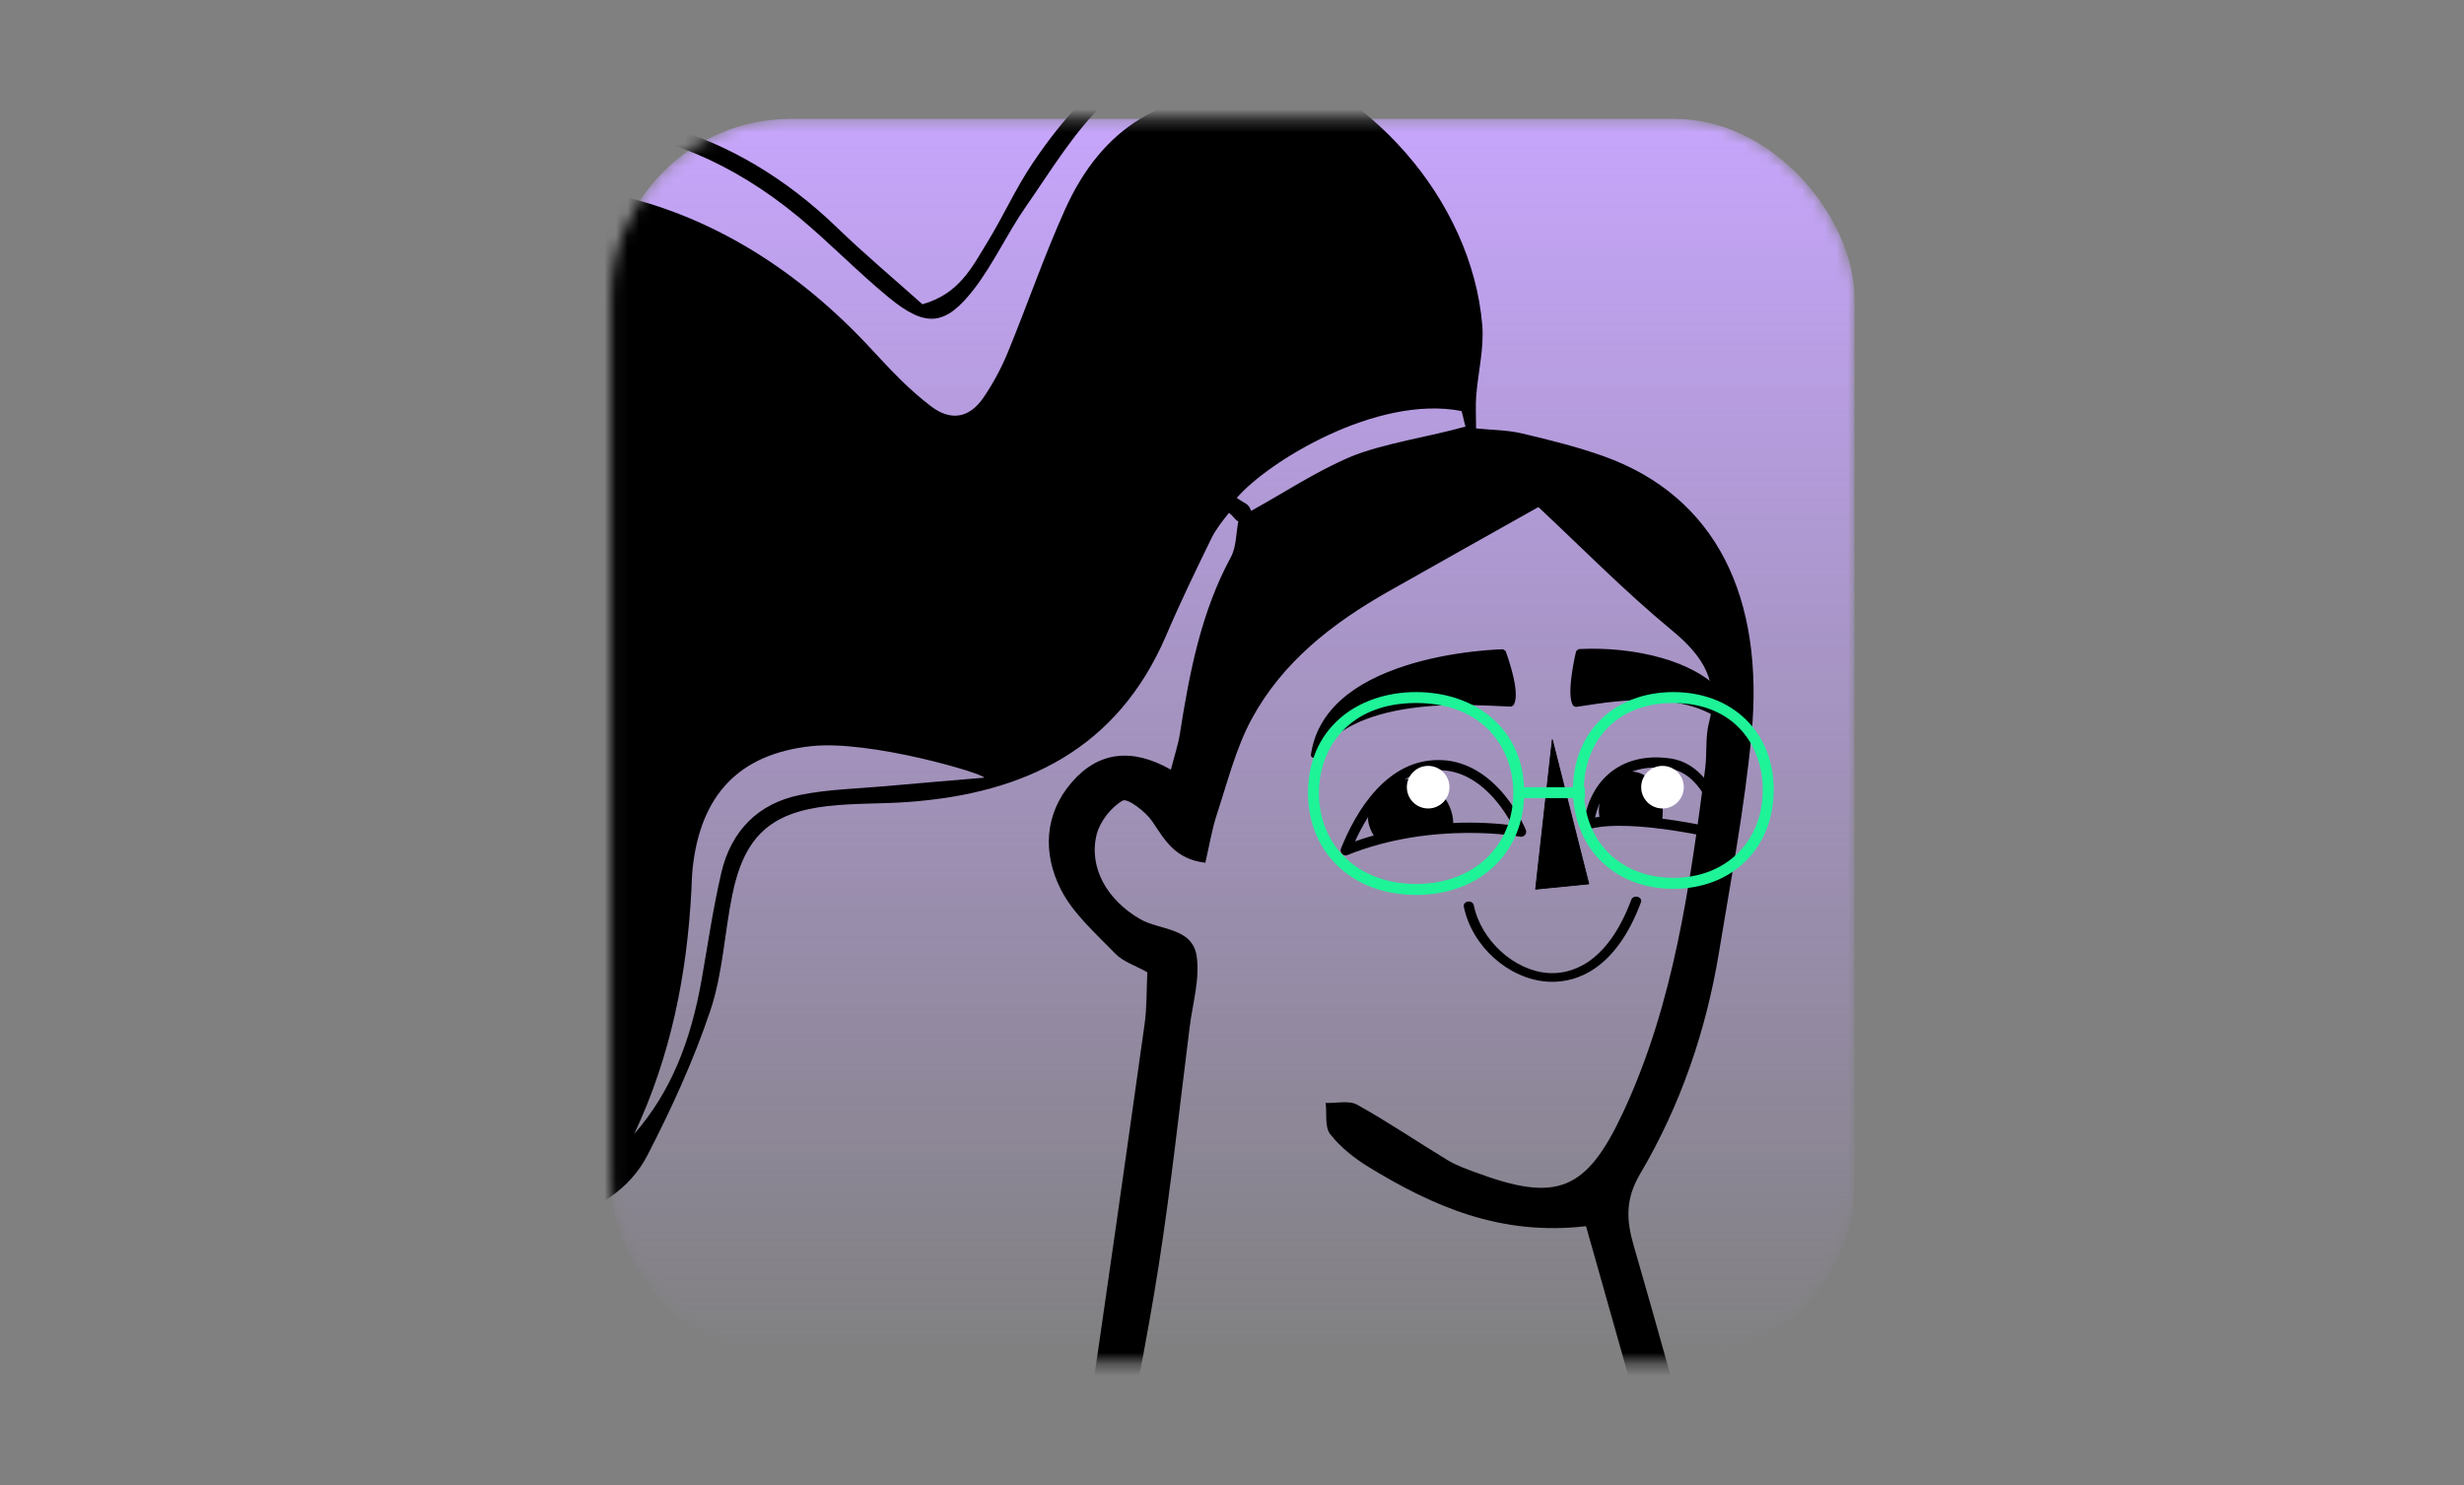<svg width="214" height="129" viewBox="0 0 214 129" fill="none" xmlns="http://www.w3.org/2000/svg">
<rect x="0" y="0" width="214" height="129" fill="#808080" stroke="none"/>
<mask id="mask0_950_8979" style="mask-type:alpha" maskUnits="userSpaceOnUse" x="53" y="10" width="109" height="109">
<rect x="53.06" y="10.33" width="108" height="108" rx="15.607" fill="#C6A5FB"/>
</mask>
<g mask="url(#mask0_950_8979)">
<rect x="53.06" y="10.33" width="108" height="108" rx="15.607" fill="url(#paint0_linear_950_8979)"/>
<path fill-rule="evenodd" clip-rule="evenodd" d="M108.664 44.379C111.63 42.733 114.333 40.941 117.264 39.697C120.004 38.536 124.405 37.888 127.281 37.05C127.152 36.663 127.062 36.094 126.934 35.707C119.6 34.262 110.073 40.137 107.413 43.255C108.265 43.835 108.401 43.714 108.664 44.379ZM55.083 98.506C58.2 94.921 59.977 90.614 60.956 84.992C61.491 81.927 61.944 78.838 62.648 75.812C63.498 72.165 65.86 69.79 69.48 69.057C71.897 68.564 74.407 68.515 76.875 68.294C79.742 68.033 82.611 67.8 85.48 67.557C85.478 67.212 75.593 64.266 70.471 64.815C64.157 65.492 60.802 69.094 60.145 75.531C60.084 76.121 60.08 76.716 60.049 77.31C59.667 84.644 58.269 91.727 55.083 98.506ZM112.207 8.335C107.307 4.458 100.625 4.486 96.023 8.845C93.292 11.432 91.277 14.824 89.09 17.96C87.489 20.257 86.31 22.874 84.611 25.087C82.113 28.337 80.405 28.481 77.215 25.862C74.482 23.619 72.014 21.044 69.287 18.794C57.79 9.314 45.188 9.137 32.02 14.491C29.287 15.6 27.111 17.499 25.572 20.19C26.506 20.184 27.285 19.889 28.06 19.574C45.513 12.471 62.113 16.062 75.147 29.759C76.166 30.832 77.149 31.939 78.201 32.972C79.042 33.797 79.93 34.586 80.864 35.297C82.605 36.619 84.209 36.3 85.41 34.545C86.238 33.331 86.952 32.008 87.513 30.647C89.208 26.536 90.651 22.31 92.471 18.258C95.725 10.997 101.163 7.762 108.961 8.14C109.949 8.188 110.936 8.259 112.207 8.335ZM137.747 106.515C130.35 107.383 124.476 104.801 118.875 101.38C117.632 100.622 116.425 99.658 115.529 98.524C115.044 97.908 115.246 96.734 115.136 95.811C116.061 95.844 117.158 95.565 117.883 95.969C120.566 97.462 123.114 99.202 125.745 100.793C126.495 101.246 127.345 101.54 128.17 101.847C135.24 104.481 137.789 103.476 141.003 96.553C145.382 87.127 146.765 76.945 148.096 66.762C148.267 65.436 148.096 64.04 148.427 62.769C149.35 59.231 147.914 56.993 145.242 54.788C141.073 51.346 137.264 47.459 133.61 44.049C129.43 46.402 124.974 48.889 120.539 51.406C115.735 54.134 111.4 57.492 108.713 62.449C107.336 64.99 106.62 67.908 105.702 70.688C105.257 72.028 105.035 73.44 104.684 74.944C102.006 74.624 101.152 72.93 100.067 71.341C99.483 70.486 97.913 69.312 97.501 69.548C96.502 70.125 95.536 71.346 95.246 72.487C94.521 75.369 96.177 78.213 99.039 79.849C100.747 80.826 103.542 80.566 103.926 83.034C104.23 85.001 103.588 87.131 103.329 89.182C102.453 96.112 101.707 103.064 100.629 109.963C99.575 116.708 98.175 123.4 96.925 130.116C96.789 130.845 96.818 131.689 96.453 132.277C95.959 133.066 95.156 133.66 94.484 134.337C93.929 133.44 92.85 132.5 92.916 131.653C93.092 129.453 93.907 127.316 94.232 125.118C96.003 113.064 97.718 101.004 99.411 88.938C99.613 87.49 99.571 86.007 99.647 84.458C98.598 83.868 97.546 83.544 96.873 82.848C95.16 81.076 93.184 79.36 92.108 77.212C90.574 74.155 90.684 70.758 93.053 67.99C95.364 65.29 98.295 64.927 101.692 66.859C102.016 65.591 102.33 64.67 102.477 63.726C103.309 58.423 104.309 53.187 106.903 48.394C107.382 47.51 107.345 46.335 107.547 45.294C107.253 45.17 107.018 44.69 106.725 44.565C106.243 45.151 105.571 46.032 105.246 46.696C103.88 49.492 102.521 52.299 101.298 55.162C97.053 65.107 88.962 68.917 78.938 69.662C76.598 69.837 74.234 69.759 71.906 70.019C66.886 70.585 64.629 72.698 63.599 77.737C62.916 81.081 62.771 84.59 61.694 87.786C60.242 92.108 58.323 96.304 56.231 100.354C54.683 103.355 51.886 105.013 48.628 106.002C38.15 109.179 28.63 106.664 19.594 101.195C16.512 99.33 14.587 96.415 14.382 92.83C14.193 89.53 12.698 87.572 10.277 85.519C6.659 82.45 4.022 78.429 2.521 73.794C-0.109 65.665 3.194 59.932 11.43 58.293C13.002 57.98 14.591 57.747 16.729 57.38C16.014 55.586 15.401 54.011 14.762 52.444C10.582 42.182 11.959 32.985 19.827 25.002C20.549 24.27 21.326 23.515 21.788 22.619C25.783 14.874 32.668 11.672 40.651 10.291C52.848 8.179 63.649 11.023 72.739 19.808C75.162 22.146 77.744 24.311 80.113 26.43C83.312 25.538 84.434 23.189 85.724 21.087C87.12 18.818 88.218 16.352 89.702 14.152C91.099 12.076 92.666 10.064 94.444 8.326C98.308 4.547 102.882 3.343 108.227 4.607C118.732 7.093 127.83 17.344 128.735 28.244C128.903 30.26 128.372 32.334 128.21 34.385C128.142 35.221 128.199 36.068 128.199 37.216C129.606 37.359 130.921 37.354 132.17 37.648C134.557 38.21 136.954 38.802 139.262 39.625C149.121 43.148 153.238 51.986 152.122 63.808C151.523 70.159 150.326 76.452 149.29 82.753C148.17 89.564 145.947 96.043 142.458 101.949C141.139 104.183 141.248 106 141.894 108.226C143.962 115.355 145.925 122.518 147.923 129.665C148.164 130.523 148.386 131.389 148.586 132.258C148.869 133.477 148.991 134.966 147.523 135.127C146.825 135.203 145.782 133.913 145.242 133.025C144.728 132.178 144.68 131.046 144.399 130.045C142.223 122.341 140.043 114.635 137.747 106.515Z" fill="black"/>
<path fill-rule="evenodd" clip-rule="evenodd" d="M134.819 64.256L137.985 76.779L133.369 77.24L134.819 64.256Z" fill="black"/>
<path fill-rule="evenodd" clip-rule="evenodd" d="M134.819 64.256L137.985 76.779L133.369 77.24L134.819 64.256Z" stroke="black" stroke-width="0.075" stroke-linejoin="round"/>
<path fill-rule="evenodd" clip-rule="evenodd" d="M134.825 85.289C134.693 85.289 134.566 85.286 134.446 85.278C131.045 85.076 127.833 82.212 127.132 78.755C127.09 78.548 127.251 78.353 127.489 78.317C127.73 78.283 127.956 78.42 127.998 78.625C128.62 81.702 131.543 84.35 134.507 84.527C136.257 84.628 139.52 83.939 141.683 78.15C141.757 77.951 142.005 77.843 142.236 77.907C142.467 77.97 142.593 78.182 142.519 78.379C140.314 84.284 136.893 85.289 134.825 85.289Z" fill="black"/>
<path fill-rule="evenodd" clip-rule="evenodd" d="M124.922 66.902C121.218 66.902 118.906 70.415 117.683 73.091C123.601 70.987 129.26 71.42 131.353 71.692C130.587 70.247 128.563 67.128 125.316 66.915C125.183 66.906 125.052 66.902 124.922 66.902ZM116.872 74.306C116.76 74.306 116.647 74.262 116.563 74.178C116.44 74.053 116.401 73.868 116.467 73.705C117.666 70.702 120.426 65.713 125.373 66.038C127.359 66.169 129.229 67.263 130.777 69.202C131.926 70.641 132.494 72.029 132.517 72.086C132.578 72.236 132.552 72.406 132.45 72.528C132.348 72.652 132.187 72.713 132.028 72.682C131.954 72.667 124.439 71.294 117.037 74.273C116.985 74.295 116.93 74.306 116.872 74.306Z" fill="black"/>
<path fill-rule="evenodd" clip-rule="evenodd" d="M140.712 70.859C143.899 70.859 147.64 71.623 149.161 71.969C148.796 70.524 147.672 67.175 145.002 66.765C143.263 66.5 141.735 66.809 140.577 67.66C139.566 68.402 138.865 69.553 138.53 71.011C139.2 70.903 139.938 70.859 140.712 70.859ZM149.74 72.994C149.703 72.994 149.668 72.99 149.633 72.981C149.555 72.962 141.877 71.062 138.085 71.995C137.942 72.03 137.792 71.991 137.683 71.893C137.576 71.793 137.522 71.649 137.546 71.503C137.844 69.512 138.714 67.939 140.057 66.952C141.405 65.96 143.161 65.594 145.137 65.897C146.824 66.158 148.232 67.394 149.213 69.473C149.927 70.994 150.162 72.426 150.173 72.485C150.197 72.631 150.145 72.779 150.036 72.879C149.955 72.955 149.847 72.994 149.74 72.994Z" fill="black"/>
<path fill-rule="evenodd" clip-rule="evenodd" d="M138.864 70.467C138.864 68.563 140.106 67.02 141.64 67.02C143.172 67.02 144.414 68.563 144.414 70.467C144.414 70.9 144.338 71.63 144.221 72.013C142.891 71.508 140.1 70.966 139.02 71.379C138.924 71.066 138.864 70.753 138.864 70.467Z" fill="black"/>
<path fill-rule="evenodd" clip-rule="evenodd" d="M118.814 71.103C118.814 69.199 120.47 67.656 122.513 67.656C124.558 67.656 126.214 69.632 126.214 71.536C123.662 72.102 120.575 72.35 119.416 72.76C119.071 72.22 118.814 71.621 118.814 71.103Z" fill="black"/>
<path fill-rule="evenodd" clip-rule="evenodd" d="M130.545 56.631C130.545 56.631 131.881 60.17 131.241 61.151C127.913 61.033 117.837 60.047 114.083 65.593C115.336 56.885 130.545 56.631 130.545 56.631Z" fill="black"/>
<path d="M130.762 56.55L130.542 56.4L130.015 56.421L129.821 56.432C129.251 56.465 128.617 56.52 127.934 56.599C125.982 56.825 124.029 57.207 122.204 57.781C117.463 59.272 114.398 61.784 113.855 65.56C113.82 65.803 114.138 65.926 114.275 65.723C115.858 63.383 118.699 62.059 122.521 61.521L123.19 61.435C124.97 61.229 126.746 61.2 128.954 61.281L131.233 61.382L131.435 61.278C131.722 60.838 131.702 60.046 131.474 58.968C131.402 58.626 131.31 58.266 131.202 57.894C131.037 57.324 130.872 56.843 130.762 56.55ZM131.101 60.913L129.824 60.855C126.895 60.718 124.727 60.744 122.457 61.063L121.874 61.153C118.801 61.662 116.369 62.708 114.73 64.425L114.522 64.653L114.572 64.482C115.496 61.544 118.263 59.505 122.343 58.222C124.137 57.657 126.062 57.281 127.987 57.058C128.661 56.98 129.287 56.927 129.848 56.893L130.385 56.866L130.568 57.403C130.629 57.591 130.693 57.8 130.758 58.023C130.862 58.384 130.952 58.734 131.022 59.064L131.082 59.373C131.208 60.073 131.219 60.61 131.101 60.913Z" fill="black"/>
<path fill-rule="evenodd" clip-rule="evenodd" d="M136.828 61.182C139.593 60.801 147.924 59.023 151.421 64.257C149.801 55.673 137.111 56.618 137.111 56.618C137.111 56.618 136.231 60.254 136.828 61.182Z" fill="black"/>
<path d="M137.395 56.372L137.095 56.388L136.887 56.564L136.748 57.194C136.713 57.368 136.676 57.56 136.639 57.767C136.564 58.187 136.502 58.596 136.459 58.981C136.334 60.091 136.367 60.891 136.634 61.307L136.86 61.411L138.652 61.144C140.836 60.835 142.656 60.724 144.435 60.889C147.485 61.172 149.81 62.262 151.229 64.385C151.369 64.595 151.696 64.462 151.649 64.214C150.964 60.582 148.338 58.328 144.416 57.183C142.005 56.479 139.493 56.286 137.395 56.372ZM144.751 57.77C147.804 58.759 149.95 60.476 150.866 63.072L150.922 63.246L150.783 63.092C149.269 61.513 147.125 60.674 144.478 60.429C142.883 60.281 141.266 60.349 139.402 60.578L138.116 60.756L136.961 60.928L136.922 60.799C136.83 60.427 136.831 59.811 136.918 59.033C136.96 58.658 137.021 58.259 137.094 57.849L137.149 57.556C137.202 57.274 137.254 57.03 137.296 56.839L137.414 56.834C139.466 56.75 141.932 56.94 144.287 57.627L144.751 57.77Z" fill="black"/>
<path d="M124.036 70.231C125.057 70.231 125.886 69.403 125.886 68.381C125.886 67.359 125.057 66.531 124.036 66.531C123.014 66.531 122.186 67.359 122.186 68.381C122.186 69.403 123.014 70.231 124.036 70.231Z" fill="white"/>
<path d="M144.388 70.231C145.41 70.231 146.238 69.403 146.238 68.381C146.238 67.359 145.41 66.531 144.388 66.531C143.366 66.531 142.538 67.359 142.538 68.381C142.538 69.403 143.366 70.231 144.388 70.231Z" fill="white"/>
<path fill-rule="evenodd" clip-rule="evenodd" d="M145.329 76.258C141.009 76.258 137.923 73.448 137.592 69.332H137.654V68.382H137.564C137.654 64.708 140.065 61.069 145.329 61.069C150.697 61.069 153.099 64.849 153.099 68.594C153.099 73.106 149.904 76.258 145.329 76.258ZM122.989 76.79C118.021 76.79 114.552 73.529 114.552 68.859C114.552 64.982 117.162 61.069 122.989 61.069C128.82 61.069 131.43 64.982 131.43 68.859C131.43 73.529 127.961 76.79 122.989 76.79ZM145.329 60.12C140.27 60.12 136.716 63.507 136.617 68.382H132.37C132.261 65.951 131.31 63.887 129.605 62.399C127.924 60.93 125.575 60.12 122.989 60.12C120.407 60.12 118.058 60.93 116.375 62.399C114.56 63.983 113.602 66.218 113.602 68.859C113.602 74.086 117.462 77.741 122.989 77.741C128.351 77.741 132.142 74.307 132.368 69.332H136.639C136.972 74.005 140.45 77.209 145.329 77.209C150.463 77.209 154.048 73.667 154.048 68.594C154.048 63.604 150.463 60.12 145.329 60.12Z" fill="#1EF398"/>
</g>
<defs>
<linearGradient id="paint0_linear_950_8979" x1="107.06" y1="10.33" x2="107.06" y2="118.33" gradientUnits="userSpaceOnUse">
<stop stop-color="#C6A5FB"/>
<stop offset="1" stop-color="#C6A5FB" stop-opacity="0"/>
</linearGradient>
</defs>
</svg>
